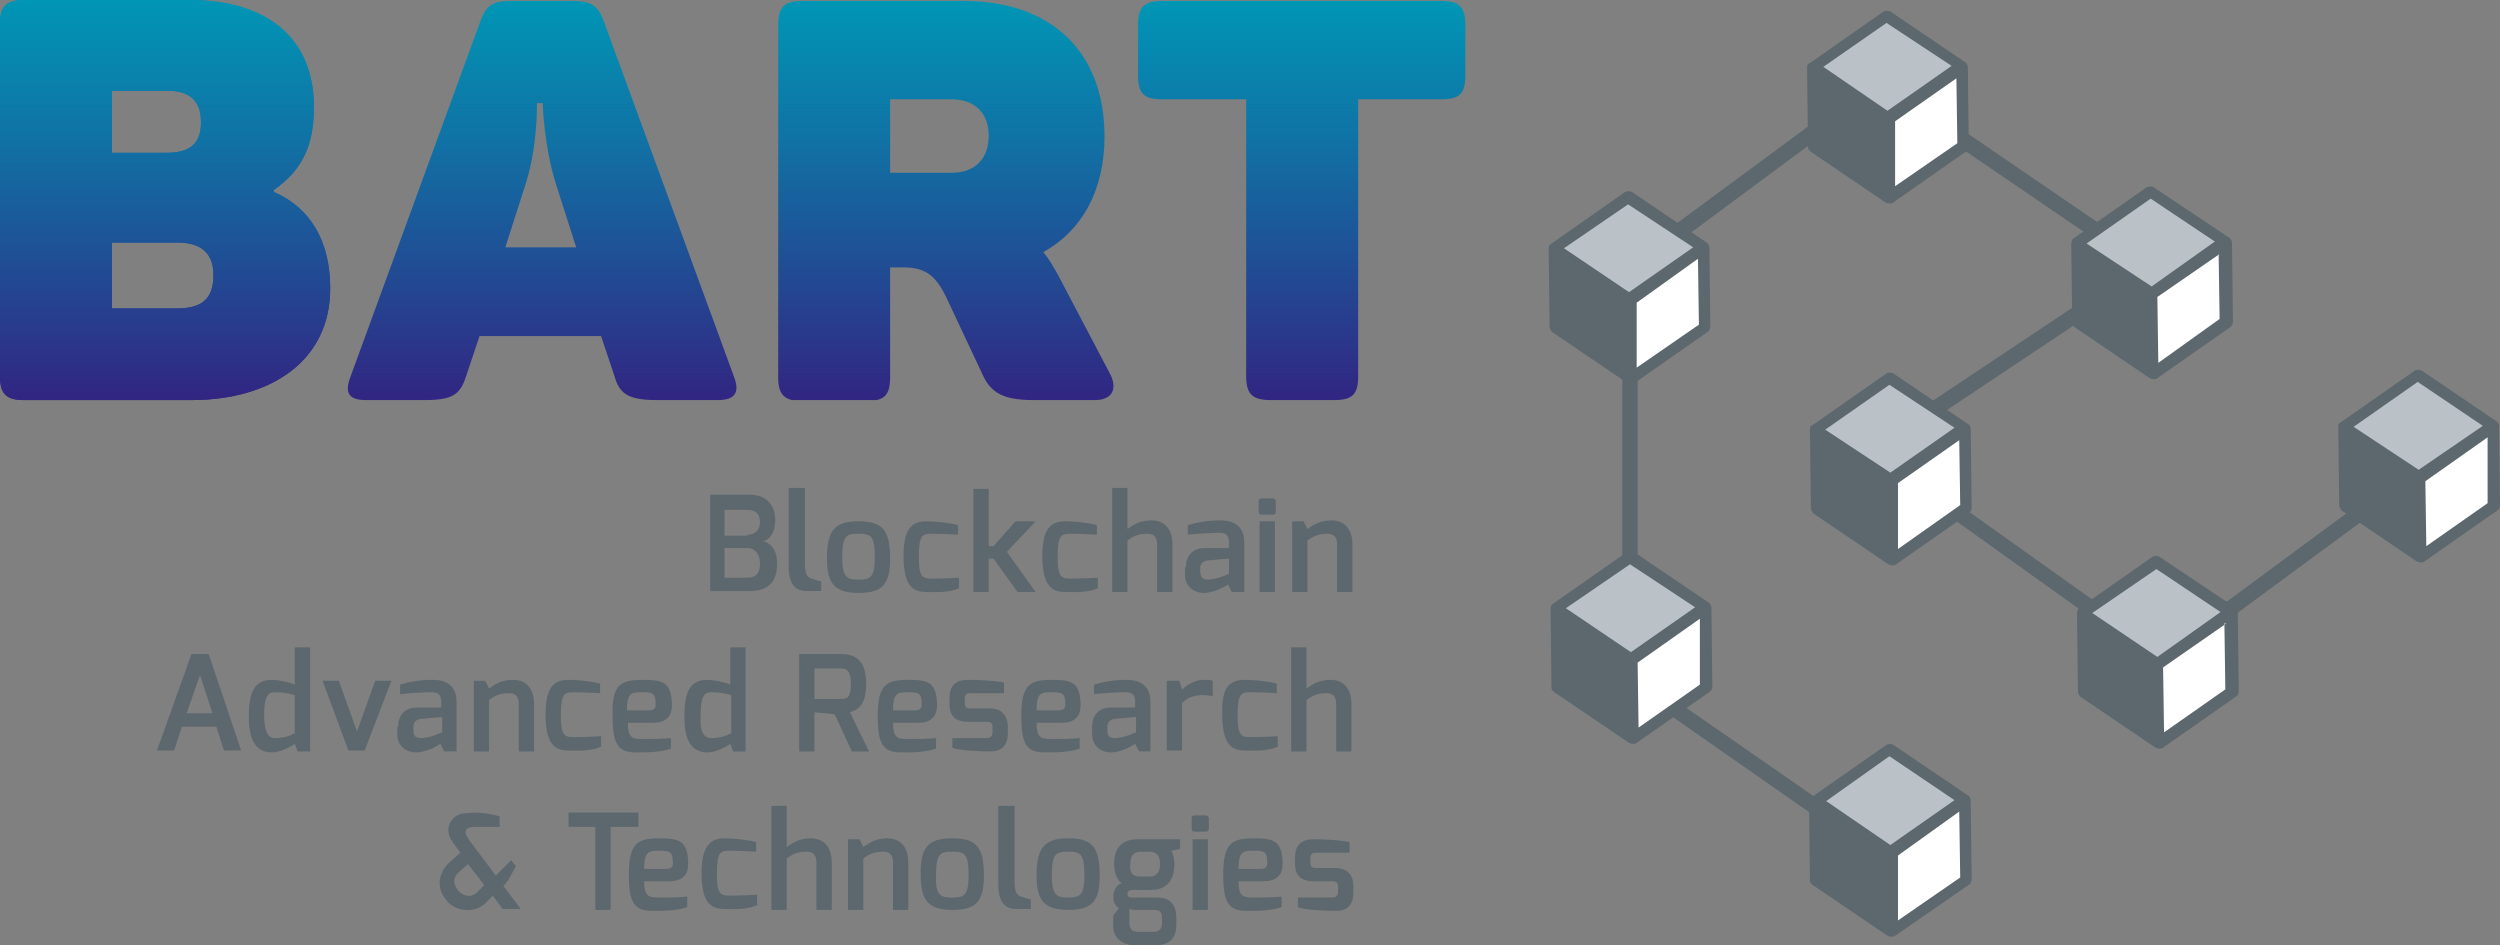 <?xml version="1.0" encoding="utf-8"?>
<!-- Generator: Adobe Illustrator 14.0.0, SVG Export Plug-In . SVG Version: 6.00 Build 43363)  -->
<!DOCTYPE svg PUBLIC "-//W3C//DTD SVG 1.1//EN" "http://www.w3.org/Graphics/SVG/1.1/DTD/svg11.dtd">
<svg version="1.1" id="Calque_1" xmlns="http://www.w3.org/2000/svg" xmlns:xlink="http://www.w3.org/1999/xlink" x="0px" y="0px"
	 width="201px" height="76px" viewBox="0 0 201 76" enable-background="new 0 0 201 76" xml:space="preserve">
<rect x="0" y="0" width="201" height="76" fill="#808080" stroke="none"/>
<g>
	<polygon fill="#5C686E" points="149.676,68.247 130.437,54.813 130.437,21.187 151.138,5.91 173.836,21.417 151.522,36.311 
		173.836,52.204 194.23,37.158 194.999,38.153 173.836,53.736 149.368,36.234 171.605,21.417 151.138,7.447 131.665,21.881 
		131.665,54.196 150.367,67.17 	"/>
	<g>
		<g>
			<defs>
				<path id="SVGID_1_" d="M9.004,19.498h5.23c1.924,0,2.926,0.847,2.926,2.612c0,1.92-0.926,2.686-2.926,2.686h-5.23V19.498z
					 M9.004,7.293h4.385c1.847,0,2.769,0.771,2.769,2.532c0,1.766-0.922,2.459-2.769,2.459H9.004V7.293z M1.924,0
					C0.46,0,0,0.54,0,1.919v28.328c0,1.383,0.46,1.919,1.924,1.919h13.467c6.386,0,11.159-3.149,11.159-8.983
					c0-3.915-1.694-6.523-4.543-7.753v-0.153c2.312-1.613,3.233-3.608,3.233-6.677c0-5.528-3.771-8.6-10.003-8.6H1.924z"/>
			</defs>
			<clipPath id="SVGID_2_">
				<use xlink:href="#SVGID_1_"  overflow="visible"/>
			</clipPath>
			
				<linearGradient id="SVGID_3_" gradientUnits="userSpaceOnUse" x1="98.554" y1="-1986.845" x2="106.813" y2="-1986.845" gradientTransform="matrix(0 3.84 -3.84 0 -7616.82 -378.476)">
				<stop  offset="0" style="stop-color:#0096B5"/>
				<stop  offset="0.353" style="stop-color:#1072A5"/>
				<stop  offset="1" style="stop-color:#312783"/>
			</linearGradient>
			<rect clip-path="url(#SVGID_2_)" fill="url(#SVGID_3_)" width="26.55" height="32.166"/>
		</g>
	</g>
	<g>
		<g>
			<defs>
				<path id="SVGID_4_" d="M9.004,19.498h5.23c1.924,0,2.926,0.847,2.926,2.612c0,1.92-0.926,2.686-2.926,2.686h-5.23V19.498z
					 M9.004,7.293h4.385c1.847,0,2.769,0.771,2.769,2.532c0,1.766-0.922,2.459-2.769,2.459H9.004V7.293z M1.924,0
					C0.46,0,0,0.54,0,1.919v28.328c0,1.383,0.46,1.919,1.924,1.919h13.467c6.386,0,11.159-3.149,11.159-8.983
					c0-3.915-1.694-6.523-4.543-7.753v-0.153c2.312-1.613,3.233-3.608,3.233-6.677c0-5.528-3.771-8.6-10.003-8.6H1.924z"/>
			</defs>
			<clipPath id="SVGID_5_">
				<use xlink:href="#SVGID_4_"  overflow="visible"/>
			</clipPath>
			
				<linearGradient id="SVGID_6_" gradientUnits="userSpaceOnUse" x1="98.554" y1="-1986.845" x2="106.813" y2="-1986.845" gradientTransform="matrix(0 3.84 -3.84 0 -7616.82 -378.476)">
				<stop  offset="0" style="stop-color:#0096B5"/>
				<stop  offset="0.353" style="stop-color:#1072A5"/>
				<stop  offset="1" style="stop-color:#312783"/>
			</linearGradient>
			<rect clip-path="url(#SVGID_5_)" fill="url(#SVGID_6_)" width="26.55" height="32.166"/>
		</g>
	</g>
	<g>
		<g>
			<defs>
				<path id="SVGID_7_" d="M42.324,14.587c0.921-2.996,0.845-6.294,0.845-6.294h0.464c0,0,0.077,3.221,0.999,6.294l1.693,5.298
					h-5.694L42.324,14.587z M41.015,0.077c-1.306,0-1.924,0.311-2.385,1.613L28.167,30.323c-0.465,1.229-0.154,1.843,1.228,1.843
					h4.773c2.231,0,2.846-0.46,3.306-1.919l1.08-3.226h9.772l1.079,3.226c0.384,1.383,1.075,1.919,3.383,1.919h4.927
					c1.386,0,1.771-0.613,1.31-1.843L48.48,1.536c-0.461-1.148-1.075-1.459-2.385-1.459H41.015z"/>
			</defs>
			<clipPath id="SVGID_8_">
				<use xlink:href="#SVGID_7_"  overflow="visible"/>
			</clipPath>
			
				<linearGradient id="SVGID_9_" gradientUnits="userSpaceOnUse" x1="98.572" y1="-1993.797" x2="106.831" y2="-1993.797" gradientTransform="matrix(0 3.84 -3.84 0 -7613.16 -378.471)">
				<stop  offset="0" style="stop-color:#0096B5"/>
				<stop  offset="0.353" style="stop-color:#1072A5"/>
				<stop  offset="1" style="stop-color:#312783"/>
			</linearGradient>
			<rect x="27.778" y="0.077" clip-path="url(#SVGID_8_)" fill="url(#SVGID_9_)" width="31.707" height="32.089"/>
		</g>
	</g>
	<g>
		<g>
			<defs>
				<path id="SVGID_10_" d="M71.565,7.983h4.927c1.924,0,3,1.152,3,2.918c0,1.843-1.075,2.992-3,2.992h-4.927V7.983z M64.489,0.077
					c-1.463,0-1.923,0.54-1.923,1.919v28.328c0,1.382,0.46,1.919,1.923,1.919h5.153c1.463,0,1.923-0.459,1.923-1.919v-8.826h1.079
					c1.847,0,2.615,0.767,3.387,2.303l2.922,6.217c0.691,1.613,1.771,2.149,4.155,2.149h4.927c1.463,0,1.847-1,1.151-2.226
					l-4.078-7.753c-0.384-0.69-0.768-1.383-1.229-1.919c3.076-1.689,4.923-4.915,4.923-9.29c0-6.987-4.462-10.902-11.313-10.902
					H64.489z"/>
			</defs>
			<clipPath id="SVGID_11_">
				<use xlink:href="#SVGID_10_"  overflow="visible"/>
			</clipPath>
			
				<linearGradient id="SVGID_12_" gradientUnits="userSpaceOnUse" x1="98.572" y1="-2001.244" x2="106.831" y2="-2001.244" gradientTransform="matrix(0 3.84 -3.84 0 -7609.244 -378.471)">
				<stop  offset="0" style="stop-color:#0096B5"/>
				<stop  offset="0.353" style="stop-color:#1072A5"/>
				<stop  offset="1" style="stop-color:#312783"/>
			</linearGradient>
			<rect x="62.565" y="0.077" clip-path="url(#SVGID_11_)" fill="url(#SVGID_12_)" width="27.164" height="32.089"/>
		</g>
	</g>
	<g>
		<g>
			<defs>
				<path id="SVGID_13_" d="M93.423,0.077c-1.463,0-1.924,0.54-1.924,1.919v4.068c0,1.459,0.461,1.919,1.924,1.919h6.769v22.264
					c0,1.383,0.461,1.919,1.924,1.919h5.158c1.463,0,1.923-0.46,1.923-1.919V7.983h6.693c1.464,0,1.924-0.46,1.924-1.919V1.996
					c0-1.379-0.46-1.919-1.924-1.919H93.423z"/>
			</defs>
			<clipPath id="SVGID_14_">
				<use xlink:href="#SVGID_13_"  overflow="visible"/>
			</clipPath>
			
				<linearGradient id="SVGID_15_" gradientUnits="userSpaceOnUse" x1="98.572" y1="-2007.767" x2="106.831" y2="-2007.767" gradientTransform="matrix(0 3.84 -3.84 0 -7605.785 -378.471)">
				<stop  offset="0" style="stop-color:#0096B5"/>
				<stop  offset="0.353" style="stop-color:#1072A5"/>
				<stop  offset="1" style="stop-color:#312783"/>
			</linearGradient>
			<rect x="91.499" y="0.077" clip-path="url(#SVGID_14_)" fill="url(#SVGID_15_)" width="26.315" height="32.089"/>
		</g>
	</g>
	<g>
		<g>
			<path fill="#5C686E" d="M57.024,39.766h3.152c1.617,0,2.154,0.996,2.154,2.073c0,0.77-0.307,1.535-0.999,1.689
				c0.614,0.076,1.152,0.688,1.152,1.766c0,1.307-0.538,2.226-2.231,2.226H57.1v-7.754H57.024z M60.099,42.991
				c0.619,0,1.002-0.383,1.002-1c0-0.843-0.542-0.996-1.002-0.996h-1.847v2.072h1.847V42.991z M60.099,46.446
				c0.46,0,1.002-0.156,1.002-1.152c0-0.613-0.307-1.23-1.002-1.23h-1.847v2.383H60.099z"/>
		</g>
		<g>
			<path fill="#5C686E" d="M63.486,39.229h1.232v6.141c0,0.843,0.23,1.076,0.538,1.148c0,0,0.69,0.234,0.768,0.234v0.767h-1.152
				c-0.926,0-1.463-0.536-1.463-1.996v-6.294H63.486z"/>
		</g>
		<g>
			<path fill="#5C686E" d="M69.027,41.915c1.924,0,2.538,0.693,2.538,2.996c0,2.072-0.614,2.761-2.538,2.761
				s-2.538-0.766-2.538-2.761C66.489,42.528,67.181,41.915,69.027,41.915 M69.027,46.601c0.921,0,1.31-0.154,1.31-1.767
				c0-1.767-0.311-1.919-1.31-1.919c-1.002,0-1.309,0.152-1.309,1.919C67.718,46.446,68.102,46.601,69.027,46.601"/>
		</g>
		<g>
			<path fill="#5C686E" d="M74.492,41.915c0.538,0,1.694,0.076,2.539,0.307v0.77c0,0-1.156-0.076-2.154-0.076
				c-0.691,0-1.002,0.076-1.002,1.842c0,1.533,0.234,1.762,1.002,1.762c0.998,0,2.23-0.072,2.23-0.072v0.844
				c-0.844,0.382-1.77,0.306-2.615,0.306c-1.079,0-1.847-0.46-1.847-2.915C72.645,42.374,73.413,41.915,74.492,41.915"/>
		</g>
		<g>
			<polygon fill="#5C686E" points="78.263,39.306 79.492,39.306 79.492,43.911 79.879,43.911 81.646,41.915 83.262,41.915 
				80.954,44.37 83.262,47.596 81.804,47.596 79.879,44.911 79.492,44.911 79.492,47.596 78.263,47.596 			"/>
		</g>
		<g>
			<path fill="#5C686E" d="M85.651,41.915c0.538,0,1.689,0.076,2.539,0.307v0.77c0,0-1.156-0.076-2.154-0.076
				c-0.696,0-1.002,0.076-1.002,1.842c0,1.533,0.23,1.762,1.002,1.762c0.998,0,2.23-0.072,2.23-0.072v0.844
				c-0.848,0.382-1.77,0.306-2.615,0.306c-1.08,0-1.847-0.46-1.847-2.915C83.804,42.374,84.571,41.915,85.651,41.915"/>
		</g>
		<g>
			<path fill="#5C686E" d="M89.417,39.229h1.233v3.299c0.537-0.383,1.079-0.689,1.923-0.689c1.233,0,1.694,0.923,1.694,1.918v3.839
				h-1.233v-3.839c0-0.612-0.307-0.842-0.768-0.842c-0.691,0-1.079,0.152-1.616,0.535v4.146h-1.233V39.229z"/>
		</g>
		<g>
			<path fill="#5C686E" d="M95.347,45.601c0-0.844,0.461-1.537,1.536-1.537h1.924v-0.459c0-0.613-0.307-0.767-0.768-0.767
				c-0.614,0-1.847,0.077-2.538,0.153v-0.77c0.768-0.23,1.612-0.383,2.615-0.383c1.079,0,1.924,0.459,1.924,1.766v3.991h-1.002
				l-0.307-0.612c-0.077,0.076-1.075,0.688-1.924,0.688c-0.998,0-1.536-0.688-1.536-1.459v-0.612H95.347z M97.113,46.601
				c0.696,0,1.694-0.465,1.694-0.465v-1.225l-1.77,0.152c-0.384,0.076-0.538,0.307-0.538,0.613v0.383
				C96.576,46.519,96.806,46.601,97.113,46.601"/>
		</g>
		<g>
			<path fill="#5C686E" d="M101.195,40.302c0-0.152,0.076-0.229,0.23-0.229h0.921c0.154,0,0.23,0.153,0.23,0.229v0.847
				c0,0.153-0.076,0.23-0.23,0.23h-0.921c-0.154,0-0.23-0.077-0.23-0.23V40.302z M101.271,41.915h1.229v5.681h-1.229V41.915z"/>
		</g>
		<g>
			<path fill="#5C686E" d="M103.81,41.915h0.999l0.312,0.613c0.537-0.383,1.074-0.689,1.924-0.689c1.229,0,1.693,0.923,1.693,1.918
				v3.839h-1.233v-3.839c0-0.612-0.308-0.842-0.772-0.842c-0.689,0-1.074,0.152-1.611,0.535v4.146h-1.232v-5.681H103.81z"/>
		</g>
		<g>
			<path fill="#5C686E" d="M15.391,52.587h1.386l2.615,7.753h-1.386l-0.614-1.919h-2.769l-0.619,1.919h-1.382L15.391,52.587z
				 M17.083,57.345l-1.002-3.068l-1.075,3.068H17.083z"/>
		</g>
		<g>
			<path fill="#5C686E" d="M21.853,54.659c0.465,0,1.31,0.153,1.847,0.383v-2.995h1.233v8.369h-1.002L23.7,59.8
				c-0.307,0.233-1.152,0.694-1.847,0.694c-1.458,0-1.847-1.308-1.847-2.844C20.006,55.886,20.317,54.659,21.853,54.659
				 M22.083,59.341c0.696,0,1.156-0.154,1.617-0.383v-3.072c-0.538-0.154-0.999-0.23-1.617-0.23c-0.537,0-0.844,0.307-0.844,1.843
				C21.239,58.804,21.546,59.341,22.083,59.341"/>
		</g>
		<g>
			<polygon fill="#5C686E" points="27.241,54.736 28.704,58.804 30.167,54.736 31.472,54.736 29.318,60.34 28.013,60.34 
				25.931,54.736 			"/>
		</g>
		<g>
			<path fill="#5C686E" d="M32.014,58.421c0-0.847,0.46-1.536,1.536-1.536h1.924v-0.459c0-0.617-0.307-0.771-0.768-0.771
				c-0.614,0-1.847,0.076-2.538,0.153v-0.767c0.768-0.229,1.617-0.383,2.615-0.383c1.079,0,1.924,0.46,1.924,1.767v3.99h-0.999
				L35.397,59.8c-0.077,0.081-1.076,0.694-1.924,0.694c-0.999,0-1.536-0.694-1.536-1.46v-0.613H32.014z M33.861,59.341
				c0.691,0,1.689-0.461,1.689-0.461V57.65l-1.766,0.154c-0.388,0.076-0.542,0.31-0.542,0.616v0.383
				C33.242,59.264,33.55,59.341,33.861,59.341"/>
		</g>
		<g>
			<path fill="#5C686E" d="M38.016,54.736h0.999l0.307,0.612c0.542-0.383,1.08-0.689,1.924-0.689c1.232,0,1.693,0.92,1.693,1.92
				v3.837h-1.229v-3.837c0-0.617-0.307-0.848-0.772-0.848c-0.69,0-1.075,0.154-1.617,0.541v4.144h-1.228v-5.68H38.016z"/>
		</g>
		<g>
			<path fill="#5C686E" d="M45.711,54.659c0.538,0,1.694,0.077,2.538,0.307v0.766c0,0-1.156-0.076-2.154-0.076
				c-0.69,0-1.002,0.076-1.002,1.843c0,1.536,0.234,1.766,1.002,1.766c0.999,0,2.231-0.077,2.231-0.077v0.847
				c-0.845,0.383-1.77,0.307-2.615,0.307c-1.079,0-1.847-0.463-1.847-2.918C43.864,55.119,44.632,54.659,45.711,54.659"/>
		</g>
		<g>
			<path fill="#5C686E" d="M51.712,54.659c1.54,0,2.308,0.153,2.308,2.073c0,0.918-0.537,1.382-1.54,1.382h-2
				c0,1.149,0.308,1.303,1.156,1.303c0.922,0,1.463,0,2.308-0.076v0.848c-0.845,0.306-1.924,0.306-2.845,0.306
				c-1.463,0-1.847-0.771-1.847-2.92C49.175,55.042,49.866,54.659,51.712,54.659 M52.174,57.115c0.384,0,0.538-0.154,0.538-0.46
				c0-0.847-0.153-1-0.999-1c-0.925,0-1.309,0-1.309,1.46H52.174L52.174,57.115z"/>
		</g>
		<g>
			<path fill="#5C686E" d="M56.87,54.659c0.461,0,1.306,0.153,1.847,0.383v-2.995h1.229v8.369h-0.999l-0.23-0.616
				c-0.311,0.233-1.156,0.694-1.847,0.694c-1.463,0-1.847-1.308-1.847-2.844C55.023,55.886,55.33,54.659,56.87,54.659
				 M57.178,59.341c0.69,0,1.151-0.154,1.616-0.383v-3.072c-0.542-0.154-1.002-0.23-1.616-0.23c-0.542,0-0.85,0.307-0.85,1.843
				C56.252,58.804,56.56,59.341,57.178,59.341"/>
		</g>
		<g>
			<path fill="#5C686E" d="M64.254,52.587h3.387c1.156,0,2.001,0.537,2.001,2.379c0,1.995-0.922,2.149-1.306,2.302l1.536,3.148
				H68.49l-1.387-2.994l-1.617-0.154v3.148h-1.232V52.587z M67.564,56.196c0.538,0,0.849-0.082,0.849-1.23
				c0-1.077-0.388-1.229-0.849-1.229h-2.078v2.46H67.564z"/>
		</g>
		<g>
			<path fill="#5C686E" d="M73.029,54.659c1.54,0,2.308,0.153,2.308,2.073c0,0.918-0.538,1.382-1.54,1.382h-2
				c0,1.149,0.307,1.303,1.155,1.303c0.922,0,1.463,0,2.308-0.076v0.848c-0.845,0.306-1.924,0.306-2.845,0.306
				c-1.463,0-1.848-0.771-1.848-2.92C70.567,55.042,71.258,54.659,73.029,54.659 M73.566,57.115c0.384,0,0.542-0.154,0.542-0.46
				c0-0.847-0.158-1-1.002-1c-0.921,0-1.309,0-1.309,1.46H73.566L73.566,57.115z"/>
		</g>
		<g>
			<path fill="#5C686E" d="M76.338,56.114c0-0.842,0.384-1.455,1.46-1.455c0.925,0,2.465,0.077,2.926,0.23v0.842h-2.615
				c-0.465,0-0.542,0.154-0.542,0.465v0.306c0,0.459,0.231,0.459,0.542,0.459h1.458c1.002,0,1.463,0.613,1.463,1.46v0.537
				c0,1.152-0.691,1.458-1.386,1.458c-0.845,0-2.692-0.076-3.076-0.306v-0.77h2.769c0.077,0,0.46,0,0.46-0.461v-0.383
				c0-0.305-0.077-0.463-0.46-0.463h-1.463c-0.998,0-1.536-0.384-1.536-1.455V56.114z"/>
		</g>
		<g>
			<path fill="#5C686E" d="M84.571,54.659c1.54,0,2.308,0.153,2.308,2.073c0,0.918-0.538,1.382-1.54,1.382h-2
				c0,1.149,0.307,1.303,1.156,1.303c0.922,0,1.462,0,2.308-0.076v0.848c-0.846,0.306-1.924,0.306-2.846,0.306
				c-1.463,0-1.847-0.771-1.847-2.92C82.11,55.042,82.802,54.659,84.571,54.659 M85.109,57.115c0.384,0,0.542-0.154,0.542-0.46
				c0-0.847-0.158-1-1.002-1c-0.922,0-1.31,0-1.31,1.46H85.109L85.109,57.115z"/>
		</g>
		<g>
			<path fill="#5C686E" d="M87.805,58.421c0-0.847,0.46-1.536,1.536-1.536h1.924v-0.459c0-0.617-0.308-0.771-0.768-0.771
				c-0.614,0-1.847,0.076-2.539,0.153v-0.767c0.768-0.229,1.617-0.383,2.615-0.383c1.08,0,1.924,0.46,1.924,1.767v3.99h-0.921
				L91.265,59.8c-0.077,0.081-1.075,0.694-1.924,0.694c-0.998,0-1.536-0.694-1.536-1.46V58.421z M89.652,59.341
				c0.691,0,1.689-0.461,1.689-0.461V57.65l-1.766,0.154c-0.388,0.076-0.542,0.31-0.542,0.616v0.383
				C89.034,59.264,89.341,59.341,89.652,59.341"/>
		</g>
		<g>
			<path fill="#5C686E" d="M93.807,54.736h0.998l0.231,0.688c0.464-0.383,1.002-0.766,1.77-0.766c0.23,0,0.542,0,0.695,0.077v1.226
				c-0.153,0-0.464-0.076-0.772-0.076c-0.691,0-1.152,0.156-1.693,0.616v3.838h-1.229V54.736z"/>
		</g>
		<g>
			<path fill="#5C686E" d="M100.116,54.659c0.538,0,1.693,0.077,2.538,0.307v0.766c0,0-1.151-0.076-2.154-0.076
				c-0.691,0-0.998,0.076-0.998,1.843c0,1.536,0.23,1.766,0.998,1.766c1.003,0,2.231-0.077,2.231-0.077v0.847
				c-0.846,0.383-1.771,0.307-2.615,0.307c-1.079,0-1.847-0.463-1.847-2.918C98.192,55.119,98.96,54.659,100.116,54.659"/>
		</g>
		<g>
			<path fill="#5C686E" d="M103.81,52.047h1.233v3.302c0.537-0.383,1.075-0.689,1.924-0.689c1.229,0,1.689,0.92,1.689,1.92v3.837
				h-1.229v-3.837c0-0.617-0.308-0.848-0.772-0.848c-0.691,0-1.075,0.154-1.612,0.541v4.144h-1.233V52.047z"/>
		</g>
		<g>
			<path fill="#5C686E" d="M36.246,69.242l0.768-0.688l-0.614-0.844c-0.849-1.153,0-2.229,0.844-2.306
				c1.233-0.153,2.154,0,2.926,0.233v0.843h-1.924c-0.849,0-1.079,0.307-0.46,1.149l2.077,2.766l1.229-1.229l0.388,0.463
				l-0.619,1.149l-0.384,0.46l1.386,1.842h-1.462l-0.768-1.071l-0.696,0.688c-0.768,0.69-2.384,0.69-3.152-0.459
				C35.013,71.238,35.32,70.012,36.246,69.242 M38.323,71.779l0.614-0.618l-1.305-1.685l-0.618,0.535
				c-0.692,0.537-0.538,1.073-0.23,1.536C37.167,72.009,37.786,72.238,38.323,71.779"/>
		</g>
		<g>
			<polygon fill="#5C686E" points="45.711,65.327 51.329,65.327 51.329,66.48 49.098,66.48 49.098,73.158 47.865,73.158 
				47.865,66.48 45.711,66.48 			"/>
		</g>
		<g>
			<path fill="#5C686E" d="M53.022,67.4c1.536,0,2.308,0.157,2.308,2.076c0,0.919-0.542,1.379-1.54,1.379h-2
				c0,1.153,0.307,1.307,1.156,1.307c0.921,0,1.459,0,2.308-0.077v0.843c-0.849,0.307-1.924,0.307-2.849,0.307
				c-1.464,0-1.847-0.767-1.847-2.916C50.557,67.788,51.252,67.4,53.022,67.4 M53.56,69.859c0.384,0,0.538-0.152,0.538-0.463
				c0-0.843-0.154-0.997-0.999-0.997c-0.925,0-1.309,0-1.309,1.46H53.56z"/>
		</g>
		<g>
			<path fill="#5C686E" d="M58.252,67.4c0.542,0,1.693,0.076,2.542,0.31v0.767c0,0-1.156-0.077-2.159-0.077
				c-0.691,0-0.998,0.077-0.998,1.843c0,1.537,0.23,1.767,0.998,1.767c1.003,0,2.235-0.077,2.235-0.077v0.843
				c-0.849,0.384-1.771,0.306-2.619,0.306c-1.075,0-1.847-0.459-1.847-2.913C56.406,67.94,57.178,67.4,58.252,67.4"/>
		</g>
		<g>
			<path fill="#5C686E" d="M62.023,64.792h1.232v3.301c0.538-0.383,1.075-0.692,1.924-0.692c1.233,0,1.693,0.923,1.693,1.919v3.839
				h-1.232v-3.839c0-0.613-0.308-0.843-0.768-0.843c-0.695,0-1.079,0.153-1.617,0.536v4.146h-1.232V64.792z"/>
		</g>
		<g>
			<path fill="#5C686E" d="M68.102,67.477h1.002l0.307,0.616c0.537-0.383,1.079-0.692,1.923-0.692c1.233,0,1.694,0.923,1.694,1.919
				v3.839h-1.232v-3.839c0-0.613-0.308-0.843-0.768-0.843c-0.691,0-1.08,0.153-1.617,0.536v4.146h-1.232v-5.682H68.102z"/>
		</g>
		<g>
			<path fill="#5C686E" d="M76.569,67.4c1.924,0,2.538,0.692,2.538,2.995c0,2.072-0.614,2.763-2.538,2.763s-2.542-0.767-2.542-2.763
				C73.95,68.093,74.646,67.4,76.569,67.4 M76.569,72.162c0.921,0,1.305-0.153,1.305-1.767c0-1.766-0.307-1.919-1.305-1.919
				c-1.003,0-1.31,0.153-1.31,1.919C75.183,72.009,75.644,72.162,76.569,72.162"/>
		</g>
		<g>
			<path fill="#5C686E" d="M80.34,64.792h1.229v6.14c0,0.848,0.235,1.077,0.542,1.153c0,0,0.691,0.229,0.768,0.229v0.766h-1.156
				c-0.921,0-1.458-0.535-1.458-1.995v-6.293H80.34z"/>
		</g>
		<g>
			<path fill="#5C686E" d="M85.881,67.4c1.924,0,2.538,0.692,2.538,2.995c0,2.072-0.614,2.763-2.538,2.763
				c-1.924,0-2.542-0.767-2.542-2.763C83.339,68.093,84.034,67.4,85.881,67.4 M85.881,72.162c0.922,0,1.305-0.153,1.305-1.767
				c0-1.766-0.307-1.919-1.305-1.919c-1.002,0-1.31,0.153-1.31,1.919C84.571,72.009,84.956,72.162,85.881,72.162"/>
		</g>
		<g>
			<path fill="#5C686E" d="M90.189,71.009c-0.46-0.307-0.614-0.997-0.614-1.532c0-1.384,0.691-2,1.924-2h3.383v0.771l-0.692,0.152
				c0.078,0.23,0.231,0.46,0.231,1.149c0,0.77-0.307,1.999-1.847,1.999h-1.463c-0.154,0-0.46,0-0.46,0.307
				c0,0.308,0.23,0.308,0.46,0.308h1.924c1.002,0,1.54,0.535,1.54,1.613v0.612c0,0.766-0.307,1.612-1.693,1.612h-1.617
				c-0.998,0-1.766-0.536-1.766-1.612v-0.767l0.46-0.617c-0.307-0.152-0.46-0.536-0.46-0.995
				C89.575,71.548,89.729,71.161,90.189,71.009 M91.576,74.923h1.152c0.537,0,0.695-0.307,0.695-0.689v-0.458
				c0-0.388-0.158-0.617-0.619-0.617h-1.54c-0.23,0-0.46-0.078-0.46-0.078v1.153C90.804,74.847,91.188,74.923,91.576,74.923
				 M91.653,70.473h0.768c0.691,0,0.844-0.537,0.844-0.996c0-0.617-0.23-1-0.844-1h-0.691c-0.695,0-0.849,0.46-0.849,1
				C90.804,70.012,90.957,70.473,91.653,70.473"/>
		</g>
		<g>
			<path fill="#5C686E" d="M95.808,65.792c0-0.154,0.076-0.234,0.23-0.234h0.921c0.153,0,0.234,0.153,0.234,0.234v0.843
				c0,0.152-0.081,0.229-0.234,0.229h-0.921c-0.154,0-0.23-0.076-0.23-0.229V65.792z M95.884,67.477h1.229v5.682h-1.229V67.477z"/>
		</g>
		<g>
			<path fill="#5C686E" d="M100.808,67.4c1.539,0,2.312,0.157,2.312,2.076c0,0.919-0.542,1.379-1.54,1.379h-2.001
				c0,1.153,0.308,1.307,1.152,1.307c0.926,0,1.463,0,2.312-0.077v0.843c-0.849,0.307-1.924,0.307-2.85,0.307
				c-1.462,0-1.847-0.767-1.847-2.916C98.346,67.788,99.037,67.4,100.808,67.4 M101.349,69.859c0.384,0,0.537-0.152,0.537-0.463
				c0-0.843-0.153-0.997-1.002-0.997c-0.921,0-1.306,0-1.306,1.46H101.349z"/>
		</g>
		<g>
			<path fill="#5C686E" d="M104.117,68.937c0-0.844,0.384-1.46,1.463-1.46c0.922,0,2.462,0.081,2.923,0.233v0.844h-2.615
				c-0.461,0-0.538,0.152-0.538,0.459v0.307c0,0.465,0.23,0.465,0.538,0.465h1.463c0.998,0,1.463,0.611,1.463,1.454v0.541
				c0,1.148-0.695,1.455-1.386,1.455c-0.849,0-2.696-0.076-3.08-0.307v-0.766h2.772c0.076,0,0.461,0,0.461-0.46v-0.387
				c0-0.307-0.077-0.46-0.461-0.46h-1.463c-1.002,0-1.54-0.383-1.54-1.459V68.937z"/>
		</g>
		<g>
			<path fill="#5C686E" d="M166.682,19.191l5.926-4.145c0.153-0.077,0.384-0.077,0.537,0l6.08,4.068
				c0.152,0.077,0.229,0.307,0.229,0.383l0.076,6.375c0,0.153-0.076,0.306-0.153,0.383l-5.925,4.145
				c-0.077,0.077-0.153,0.077-0.308,0.077c-0.076,0-0.153,0-0.307-0.077l-6.002-4.068c-0.077-0.077-0.23-0.153-0.23-0.383
				l-0.076-6.37C166.529,19.579,166.529,19.345,166.682,19.191"/>
		</g>
		<g>
			<polygon fill="#BAC1C7" points="172.915,15.97 167.758,19.579 172.991,23.03 178.072,19.421 			"/>
		</g>
		<g>
			<polygon fill="#FFFFFF" points="178.456,20.421 173.452,23.876 173.528,29.174 178.456,25.643 178.379,20.421 			"/>
		</g>
		<g>
			<path fill="#5C686E" d="M167.143,48.902l5.926-4.146c0.153-0.076,0.384-0.076,0.538,0l6.078,4.068
				c0.153,0.077,0.233,0.307,0.233,0.383l0.078,6.371c0,0.152-0.078,0.307-0.158,0.383l-5.925,4.148
				c-0.077,0.078-0.154,0.078-0.307,0.078c-0.078,0-0.154,0-0.308-0.078l-6.002-4.068c-0.077-0.08-0.154-0.156-0.23-0.387
				l-0.077-6.369C166.989,49.286,166.989,49.132,167.143,48.902"/>
		</g>
		<g>
			<polygon fill="#BAC1C7" points="173.375,45.753 168.218,49.286 173.452,52.817 178.533,49.208 			"/>
		</g>
		<g>
			<polygon fill="#FFFFFF" points="178.993,50.128 173.913,53.659 173.99,58.88 178.917,55.425 178.841,50.128 			"/>
		</g>
		<g>
			<path fill="#5C686E" d="M145.52,5.068l5.925-4.145c0.155-0.076,0.385-0.076,0.539,0l6.001,4.069
				c0.154,0.076,0.23,0.306,0.23,0.383l0.076,6.37c0,0.157-0.076,0.311-0.152,0.387l-5.926,4.146
				c-0.076,0.076-0.153,0.076-0.307,0.076c-0.077,0-0.154,0-0.307-0.076l-6.003-4.068c-0.077-0.077-0.229-0.153-0.229-0.387
				l-0.078-6.371C145.289,5.298,145.289,5.145,145.52,5.068"/>
		</g>
		<g>
			<polygon fill="#BAC1C7" points="151.676,1.843 146.596,5.375 151.752,8.906 156.91,5.298 			"/>
		</g>
		<g>
			<polygon fill="#FFFFFF" points="157.294,6.298 152.367,9.749 152.367,14.97 157.37,11.515 			"/>
		</g>
		<g>
			<path fill="#5C686E" d="M145.751,64.025l5.925-4.145c0.153-0.081,0.384-0.081,0.537,0l6.002,4.068
				c0.154,0.076,0.231,0.306,0.231,0.383l0.076,6.37c0,0.153-0.076,0.307-0.153,0.383l-6.002,4.148
				c-0.077,0.073-0.154,0.073-0.308,0.073c-0.076,0-0.153,0-0.308-0.073l-6.001-4.072c-0.077-0.076-0.231-0.152-0.231-0.383
				l-0.076-6.37C145.52,64.332,145.52,64.18,145.751,64.025"/>
		</g>
		<g>
			<polygon fill="#BAC1C7" points="151.906,60.8 146.825,64.408 151.983,67.94 157.14,64.332 			"/>
		</g>
		<g>
			<polygon fill="#FFFFFF" points="157.523,65.251 152.597,68.782 152.597,74.004 157.601,70.549 			"/>
		</g>
		<g>
			<path fill="#5C686E" d="M188.229,33.932l5.925-4.145c0.153-0.077,0.384-0.077,0.538,0l6.001,4.068
				c0.155,0.077,0.231,0.307,0.231,0.383l0.076,6.37c0,0.153-0.076,0.311-0.152,0.387l-5.927,4.145
				c-0.076,0.078-0.153,0.078-0.307,0.078c-0.077,0-0.153,0-0.308-0.078l-6.002-4.067c-0.076-0.077-0.152-0.153-0.229-0.384
				l-0.077-6.374C187.998,34.238,187.998,34.008,188.229,33.932"/>
		</g>
		<g>
			<polygon fill="#BAC1C7" points="194.384,30.706 189.228,34.315 194.461,37.771 199.619,34.238 			"/>
		</g>
		<g>
			<polygon fill="#FFFFFF" points="200.003,35.162 194.999,38.689 195.075,43.911 200.003,40.456 			"/>
		</g>
		<g>
			<path fill="#5C686E" d="M124.896,48.519l5.926-4.148c0.152-0.076,0.383-0.076,0.537,0l6.002,4.068
				c0.152,0.08,0.234,0.311,0.234,0.387l0.077,6.371c0,0.152-0.077,0.307-0.159,0.383l-5.924,4.145
				c-0.077,0.076-0.154,0.076-0.308,0.076s-0.153,0-0.308-0.076l-6.002-4.068c-0.076-0.076-0.23-0.152-0.23-0.383l-0.076-6.37
				C124.665,48.825,124.665,48.673,124.896,48.519"/>
		</g>
		<g>
			<polygon fill="#BAC1C7" points="131.052,45.37 125.894,48.902 131.128,52.434 136.285,48.825 			"/>
		</g>
		<g>
			<polygon fill="#FFFFFF" points="136.669,49.745 131.665,53.276 131.741,58.497 136.669,55.042 			"/>
		</g>
		<g>
			<path fill="#5C686E" d="M124.741,19.579l5.926-4.149c0.154-0.076,0.385-0.076,0.537,0l6.002,4.068
				c0.154,0.081,0.23,0.31,0.23,0.387l0.076,6.37c0,0.153-0.076,0.306-0.152,0.383l-5.926,4.144
				c-0.076,0.077-0.153,0.077-0.307,0.077c-0.076,0-0.154,0-0.307-0.077l-6.003-4.068c-0.077-0.076-0.153-0.153-0.23-0.382
				l-0.076-6.371C124.512,19.885,124.512,19.732,124.741,19.579"/>
		</g>
		<g>
			<polygon fill="#BAC1C7" points="130.897,16.43 125.74,19.961 130.974,23.489 136.132,19.885 			"/>
		</g>
		<g>
			<polygon fill="#FFFFFF" points="136.516,20.804 131.589,24.336 131.589,29.557 136.592,26.102 			"/>
		</g>
		<g>
			<path fill="#5C686E" d="M145.751,34.162l5.925-4.145c0.153-0.076,0.384-0.076,0.537,0l6.002,4.069
				c0.154,0.076,0.231,0.306,0.231,0.383l0.076,6.375c0,0.152-0.076,0.306-0.153,0.383l-5.926,4.145
				c-0.076,0.076-0.153,0.076-0.307,0.076c-0.077,0-0.153,0-0.308-0.076l-6.002-4.068c-0.076-0.076-0.153-0.153-0.23-0.383
				l-0.077-6.374C145.52,34.468,145.52,34.238,145.751,34.162"/>
		</g>
		<g>
			<polygon fill="#BAC1C7" points="151.906,30.936 146.749,34.545 151.983,38 157.14,34.392 			"/>
		</g>
		<g>
			<polygon fill="#FFFFFF" points="157.523,35.391 152.597,38.843 152.597,44.141 157.601,40.608 			"/>
		</g>
	</g>
</g>
</svg>
